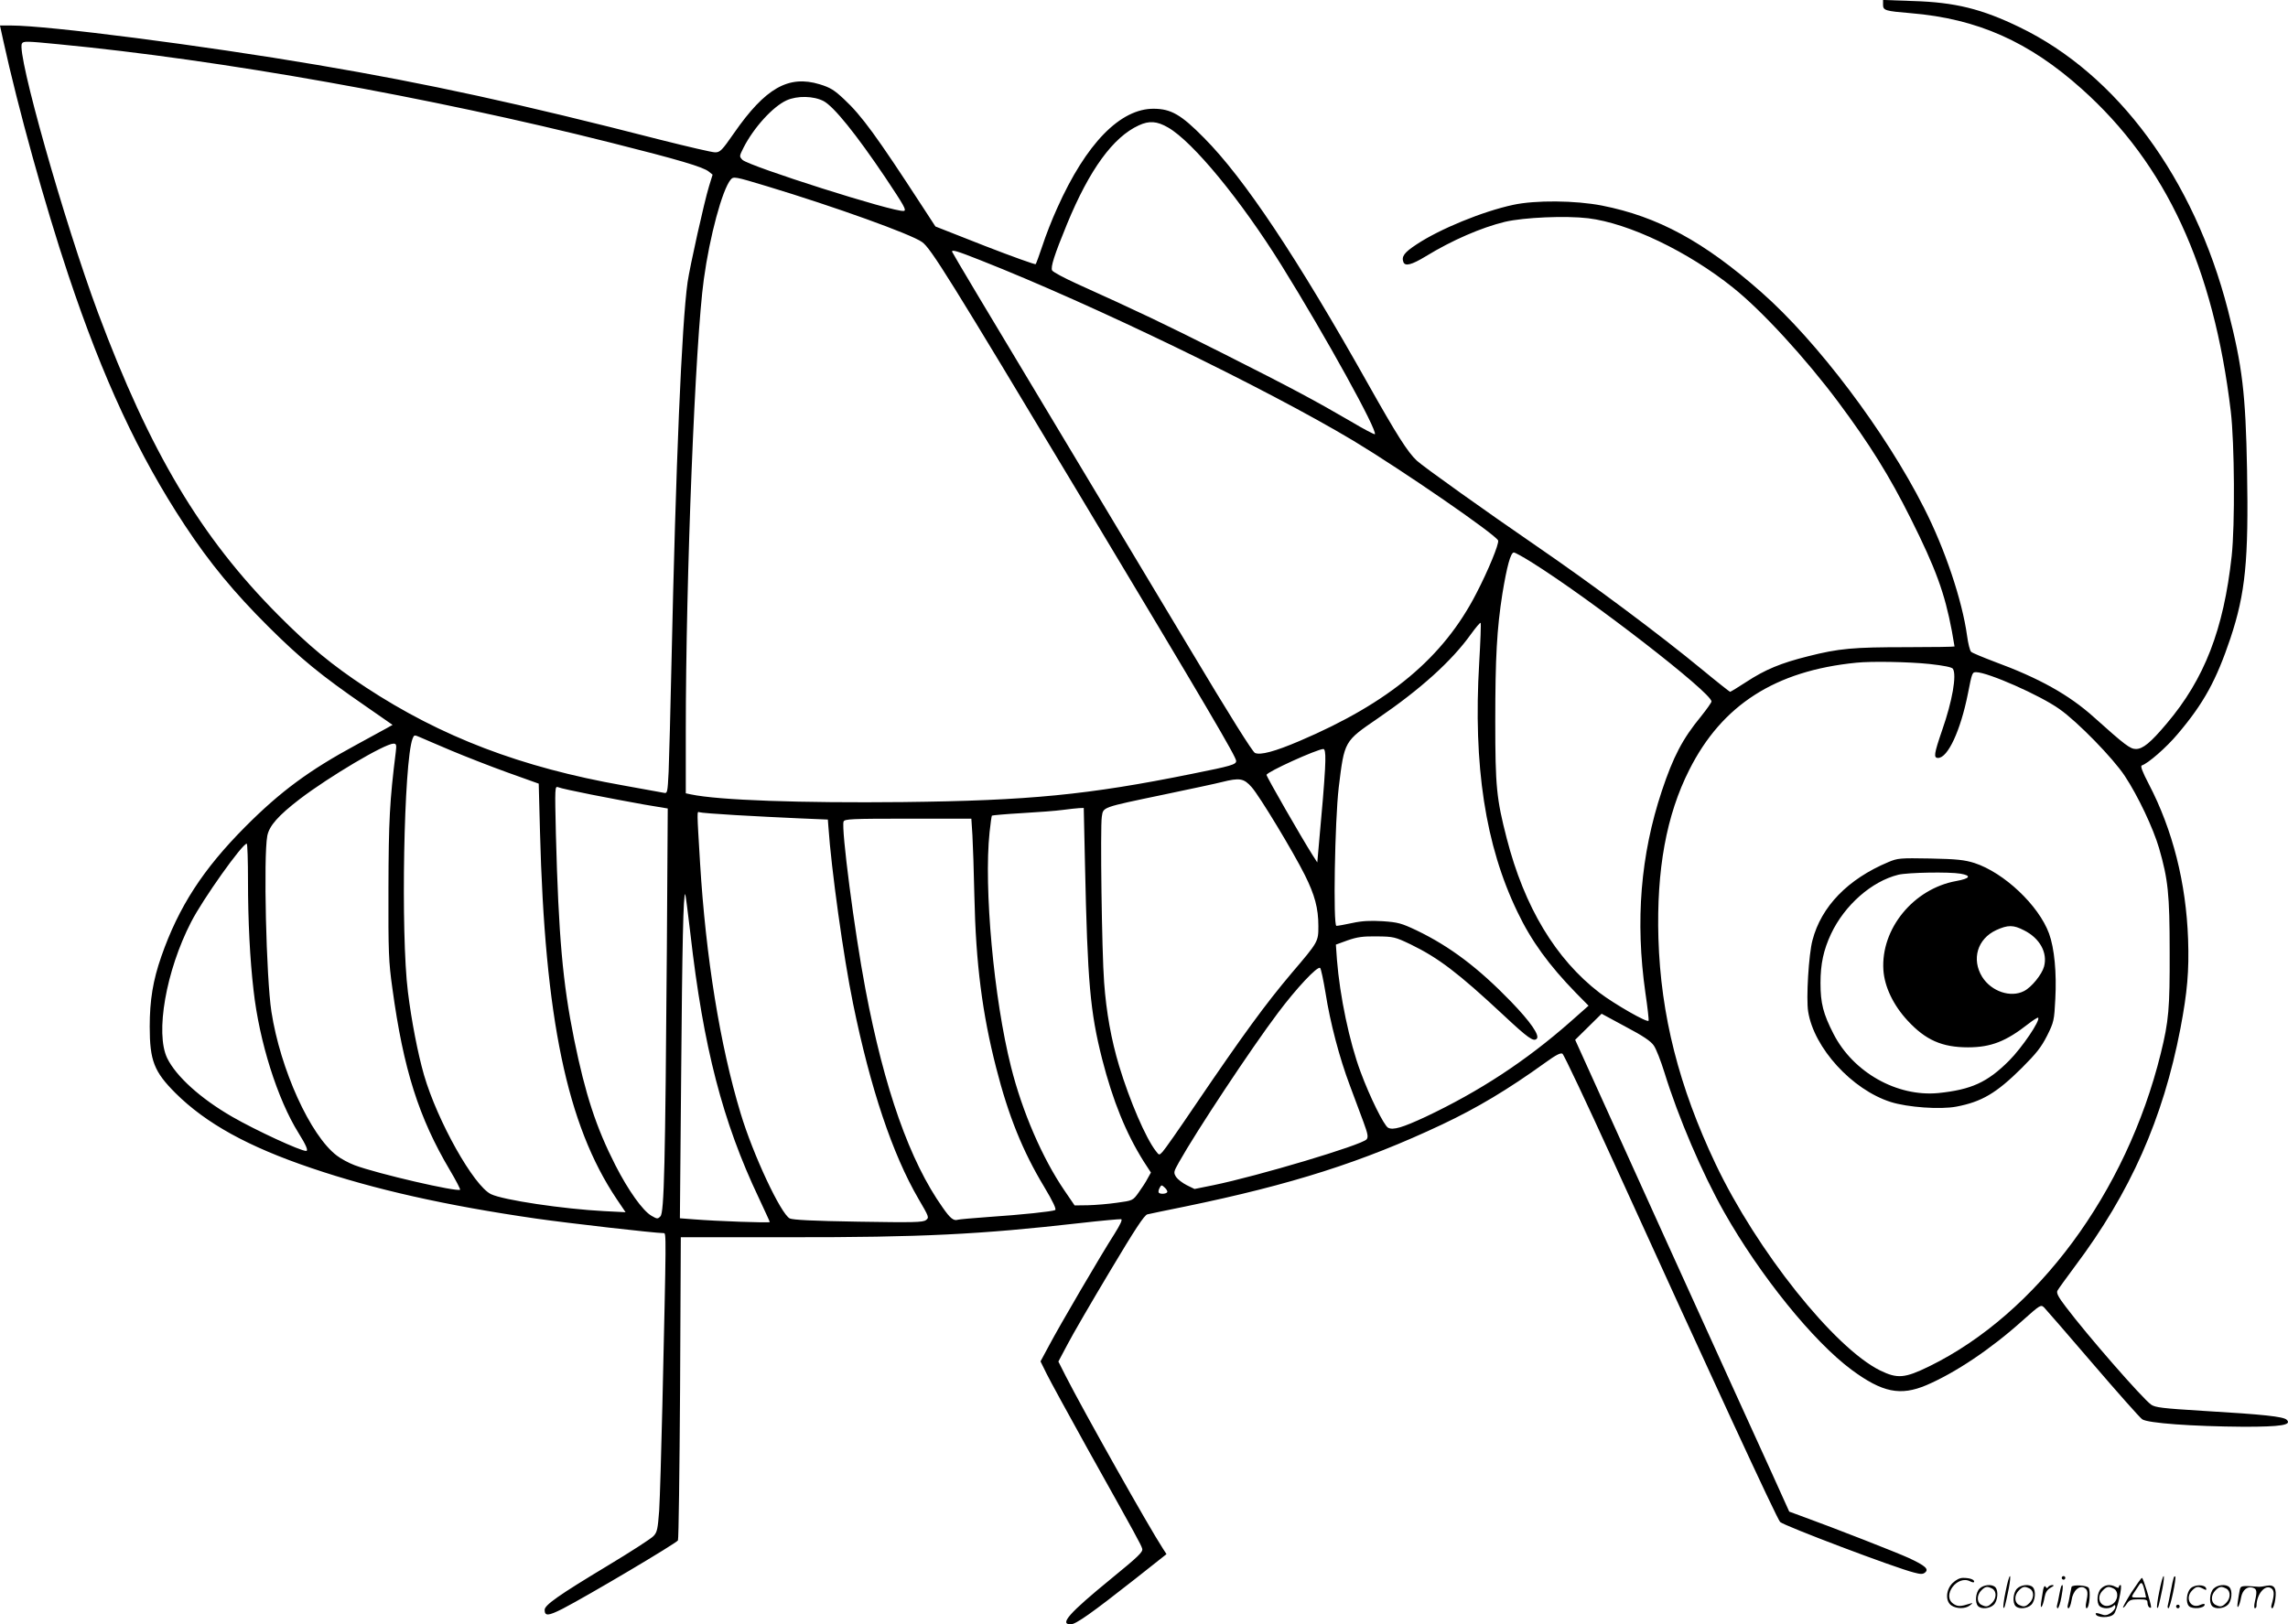 <svg version="1.0" xmlns="http://www.w3.org/2000/svg"
  viewBox="0 0 1280.405 909.277"
 preserveAspectRatio="xMidYMid meet">
<g transform="translate(-0.217,910.277) scale(0.1,-0.1)"
fill="#000000" stroke="none">
<path d="M10540 9077 c0 -33 12 -36 155 -48 373 -31 661 -159 957 -424 472
-422 738 -998 834 -1805 21 -177 24 -636 5 -810 -45 -411 -152 -688 -364 -938
-90 -107 -133 -142 -172 -142 -32 0 -61 22 -235 178 -140 126 -307 219 -560
312 -63 24 -121 48 -127 54 -7 6 -17 47 -23 91 -27 196 -123 484 -241 715
-214 424 -597 932 -911 1208 -320 282 -577 422 -891 484 -149 29 -373 31 -497
4 -172 -37 -410 -135 -540 -221 -70 -46 -86 -68 -74 -100 10 -24 46 -15 125
33 147 90 311 161 443 193 107 25 340 35 466 20 228 -28 558 -186 810 -388
161 -128 406 -395 591 -643 175 -235 285 -412 404 -650 140 -280 190 -417 230
-629 8 -46 15 -85 15 -87 0 -2 -120 -4 -268 -4 -299 0 -379 -7 -552 -51 -152
-38 -239 -74 -346 -144 -46 -30 -87 -55 -90 -55 -2 0 -71 54 -152 121 -246
203 -622 483 -937 699 -274 188 -626 439 -664 474 -51 47 -114 147 -271 426
-398 709 -696 1156 -920 1381 -128 130 -184 162 -280 163 -188 2 -380 -194
-542 -557 -28 -61 -65 -156 -82 -209 -18 -54 -35 -100 -38 -104 -4 -3 -132 43
-284 102 l-277 109 -75 115 c-253 389 -338 506 -436 597 -55 52 -78 66 -137
84 -174 53 -304 -21 -479 -273 -68 -98 -78 -108 -106 -108 -17 0 -154 32 -305
70 -791 203 -1300 314 -1919 419 -640 109 -1509 221 -1716 221 l-62 0 19 -87
c83 -378 232 -916 363 -1308 195 -584 393 -1009 652 -1402 139 -211 277 -378
468 -568 180 -179 293 -272 544 -445 l151 -105 -32 -18 c-18 -10 -95 -52 -172
-94 -261 -141 -423 -260 -620 -458 -236 -237 -373 -448 -470 -726 -47 -135
-65 -245 -65 -393 0 -190 24 -252 144 -372 171 -170 406 -300 761 -420 350
-119 753 -210 1260 -283 174 -25 663 -81 711 -81 15 0 15 10 -7 -960 -6 -261
-14 -528 -18 -593 -8 -104 -11 -121 -32 -143 -13 -14 -129 -89 -257 -166 -274
-165 -352 -220 -352 -247 0 -36 21 -34 100 6 138 71 639 368 646 383 4 8 9
394 12 856 l4 841 607 0 c738 -1 1071 16 1625 79 121 14 225 23 232 22 9 -2
-5 -31 -37 -82 -74 -115 -308 -515 -365 -623 l-49 -91 34 -69 c18 -37 121
-225 228 -418 280 -501 300 -538 307 -561 6 -18 -20 -43 -173 -168 -236 -193
-292 -256 -227 -256 29 0 120 65 359 253 l177 140 -20 31 c-79 121 -442 766
-543 964 l-42 83 52 98 c28 54 135 238 238 410 139 233 191 312 208 316 12 3
108 23 212 44 596 123 992 249 1437 459 197 93 369 196 576 345 62 45 88 58
98 51 8 -5 135 -274 283 -599 542 -1192 916 -2002 935 -2022 21 -21 641 -256
749 -283 37 -10 50 -10 62 0 23 19 2 38 -90 81 -68 31 -404 163 -610 238 l-60
22 -98 217 c-55 119 -324 713 -600 1320 l-500 1104 74 73 74 73 135 -73 c97
-51 141 -81 157 -105 13 -18 39 -85 59 -149 79 -256 212 -566 335 -784 201
-355 498 -723 714 -883 171 -126 272 -147 418 -85 161 69 359 201 537 361 101
90 103 91 122 73 10 -10 132 -151 271 -313 138 -161 263 -302 277 -312 31 -22
282 -40 570 -42 208 0 269 10 239 39 -18 18 -129 30 -468 50 -229 14 -268 19
-291 35 -50 36 -358 389 -477 547 -43 56 -54 78 -47 91 5 10 49 70 97 135 311
414 494 827 591 1332 39 205 49 323 43 500 -11 315 -86 612 -220 869 -36 69
-48 101 -39 104 35 11 138 101 200 175 147 173 217 302 296 537 84 253 102
434 93 940 -8 431 -26 581 -107 897 -190 737 -619 1319 -1165 1583 -212 103
-362 140 -597 147 l-168 6 0 -26z m-10209 -222 c907 -87 2075 -295 3090 -551
378 -95 517 -136 548 -162 l21 -17 -20 -65 c-27 -88 -107 -448 -120 -537 -33
-237 -66 -1022 -90 -2128 -6 -269 -13 -545 -16 -612 -6 -119 -7 -123 -28 -118
-11 2 -113 21 -226 41 -572 101 -1019 272 -1442 550 -188 124 -315 229 -488
403 -434 436 -718 913 -1009 1692 -190 511 -458 1458 -426 1508 8 14 22 14
206 -4z m4280 -318 c58 -31 182 -185 345 -427 106 -159 121 -185 104 -188 -52
-9 -866 250 -903 286 -18 19 -18 20 6 68 57 112 164 230 241 265 60 27 151 25
207 -4z m1928 -148 c139 -80 408 -407 635 -772 248 -399 539 -927 522 -945 -3
-2 -63 29 -133 71 -201 117 -331 187 -718 382 -332 167 -466 231 -818 390 -70
32 -132 65 -137 74 -9 19 11 83 84 261 125 303 257 485 401 551 58 27 102 24
164 -12z m-2244 -329 c377 -114 806 -268 867 -312 49 -34 152 -200 887 -1425
716 -1193 871 -1457 871 -1480 0 -20 -27 -28 -247 -72 -582 -118 -915 -150
-1615 -158 -575 -6 -1034 10 -1190 43 l-28 6 0 351 c0 858 53 2183 101 2527
33 241 103 500 150 557 16 19 22 18 204 -37z m1194 -414 c629 -248 1595 -716
2088 -1011 275 -166 796 -525 809 -558 6 -18 -55 -167 -122 -296 -185 -360
-487 -612 -989 -826 -138 -59 -220 -81 -250 -67 -14 7 -143 212 -365 584 -189
315 -565 943 -836 1394 -272 452 -494 824 -494 828 0 12 25 5 159 -48z m3085
-1691 c335 -210 1006 -730 1006 -779 0 -6 -27 -44 -59 -84 -103 -125 -155
-225 -219 -417 -119 -358 -149 -727 -92 -1129 12 -81 20 -152 18 -157 -5 -14
-191 93 -274 156 -246 189 -421 480 -520 865 -57 222 -64 288 -64 656 0 356 9
517 40 714 25 152 46 230 64 230 7 0 52 -25 100 -55z m-294 -563 c-34 -576 34
-1021 214 -1394 77 -162 177 -299 328 -454 l70 -71 -104 -92 c-248 -218 -506
-387 -808 -530 -129 -60 -182 -76 -210 -61 -23 13 -102 172 -154 313 -62 166
-116 424 -132 627 l-6 85 66 24 c55 19 86 23 164 22 93 -1 101 -3 189 -45 154
-75 264 -158 517 -394 140 -131 170 -152 188 -134 18 18 -34 94 -144 208 -182
188 -340 308 -529 399 -85 40 -103 45 -189 51 -69 4 -115 2 -170 -10 -41 -9
-81 -16 -89 -16 -19 0 -9 589 13 775 32 261 30 257 218 386 240 164 415 322
522 472 27 37 51 66 54 63 3 -3 -1 -104 -8 -224z m2519 -6 c82 -9 126 -18 132
-27 22 -35 -3 -180 -60 -343 -46 -134 -49 -156 -23 -156 55 0 126 154 167 360
23 117 24 120 46 120 65 0 360 -130 467 -207 101 -71 299 -274 365 -374 74
-112 159 -292 192 -405 50 -174 59 -255 59 -579 1 -318 -5 -388 -50 -570 -192
-778 -692 -1454 -1294 -1750 -139 -68 -179 -71 -276 -24 -257 127 -690 670
-921 1156 -205 432 -307 833 -320 1263 -11 384 44 689 173 944 183 363 481
554 934 599 85 9 295 5 409 -7z m-8269 -486 c74 -31 214 -86 311 -121 l176
-63 7 -266 c27 -1050 151 -1644 429 -2059 l50 -74 -119 6 c-230 12 -566 62
-634 95 -97 47 -300 409 -375 667 -35 122 -70 303 -90 465 -41 327 -23 1289
26 1418 9 22 9 22 46 6 21 -9 99 -43 173 -74z m-313 -7 c-34 -271 -40 -386
-41 -763 -1 -358 1 -410 22 -560 62 -455 148 -724 322 -1018 34 -57 59 -106
57 -109 -15 -14 -462 89 -590 137 -32 12 -77 36 -100 54 -148 112 -316 482
-366 806 -29 190 -45 867 -23 984 11 56 61 113 182 206 164 125 474 309 524
310 16 0 18 -6 13 -47z m5202 -50 c0 -38 -10 -180 -23 -318 l-22 -250 -27 42
c-59 93 -257 437 -257 448 0 16 280 143 318 145 8 0 12 -20 11 -67z m-412
-147 c45 -51 232 -361 297 -491 56 -112 76 -187 76 -286 0 -88 0 -88 -150
-264 -146 -173 -269 -341 -540 -740 -89 -132 -171 -249 -182 -260 -19 -20 -19
-20 -38 5 -56 72 -146 281 -205 476 -44 146 -72 301 -84 468 -13 170 -22 868
-13 926 9 56 -6 51 348 125 148 31 294 62 324 70 100 25 123 21 167 -29z
m-3697 -41 c91 -18 224 -43 297 -56 l132 -22 -5 -786 c-9 -1211 -15 -1477 -36
-1497 -15 -16 -19 -15 -50 3 -49 28 -130 142 -202 283 -108 212 -168 396 -231
705 -64 316 -87 577 -102 1149 -6 263 -6 269 13 262 10 -5 93 -23 184 -41z
m2764 -392 c14 -659 29 -825 96 -1089 60 -234 133 -414 232 -572 l41 -63 -19
-34 c-9 -18 -32 -53 -50 -78 -32 -45 -33 -45 -121 -57 -48 -7 -121 -13 -162
-14 l-75 -1 -58 85 c-122 179 -235 439 -298 691 -96 379 -153 1003 -120 1313
5 48 11 90 13 93 3 2 79 9 168 14 90 5 193 13 229 18 36 5 77 9 91 10 l26 1 7
-317z m-1957 277 c103 -6 262 -14 353 -18 l165 -7 3 -40 c16 -235 84 -727 138
-990 97 -475 221 -844 366 -1093 59 -101 61 -105 42 -119 -16 -13 -70 -14
-378 -9 -255 4 -366 10 -384 18 -50 25 -206 358 -275 588 -116 383 -195 875
-227 1400 -18 300 -18 291 -4 286 7 -3 98 -10 201 -16z m1327 -112 c3 -51 8
-205 11 -343 8 -375 44 -656 122 -960 68 -267 148 -466 268 -665 51 -85 70
-127 62 -131 -16 -8 -184 -26 -377 -39 -85 -6 -161 -13 -167 -15 -24 -8 -43 7
-86 69 -183 258 -326 662 -432 1223 -61 321 -136 899 -122 937 6 14 41 16 361
16 l354 0 6 -92z m-4054 -260 c0 -217 11 -437 31 -608 32 -288 134 -611 252
-800 42 -67 56 -100 42 -100 -32 0 -279 114 -413 191 -177 102 -314 226 -364
328 -68 140 -7 490 134 763 65 127 286 438 311 438 4 0 7 -96 7 -212z m2476
-294 c72 -632 180 -1051 383 -1478 33 -71 61 -131 61 -134 0 -6 -299 5 -424
15 l-79 6 7 796 c6 733 12 1028 23 1018 2 -3 15 -103 29 -223z m3554 -329 c26
-167 78 -364 136 -518 25 -67 59 -159 76 -204 25 -68 28 -85 18 -98 -26 -32
-610 -206 -859 -257 l-104 -21 -43 21 c-24 12 -51 33 -60 46 -15 25 -15 28 16
83 97 173 402 634 554 836 101 135 222 265 236 251 5 -5 18 -67 30 -139z
m-886 -1116 c-6 -10 -38 -12 -47 -3 -3 4 -2 15 4 26 10 19 12 19 30 2 10 -9
16 -21 13 -25z M10570 4277 c-227 -95 -376 -249 -425 -438 -21 -78 -36 -327
-24 -399 32 -203 245 -437 462 -506 95 -30 277 -43 367 -26 142 27 224 75 366
216 82 82 109 116 142 181 38 76 40 86 46 205 8 147 -5 285 -35 367 -58 158
-252 341 -418 395 -55 17 -96 22 -246 25 -171 3 -183 2 -235 -20z m404 -65
c63 -11 53 -27 -24 -41 -239 -43 -423 -267 -408 -498 6 -94 56 -198 136 -284
100 -108 192 -149 337 -149 129 0 213 33 339 132 27 21 51 36 54 34 14 -14
-90 -168 -163 -241 -121 -121 -211 -162 -396 -181 -231 -22 -476 116 -586 331
-58 113 -73 172 -73 285 0 107 17 185 59 275 76 161 227 294 376 331 54 13
285 17 349 6z m355 -317 c88 -44 133 -125 112 -203 -12 -44 -70 -116 -112
-137 -75 -39 -183 -2 -234 79 -61 99 -27 213 78 262 66 30 96 30 156 -1z
M11226 194 c-10 -47 -15 -88 -12 -91 5 -6 9 7 30 110 7 37 10 67 6 67 -4 0
-15 -39 -24 -86z M11540 270 c0 -5 5 -10 10 -10 6 0 10 5 10 10 0 6 -4 10 -10
10 -5 0 -10 -4 -10 -10z M12086 194 c-10 -47 -15 -88 -12 -91 5 -6 9 7 30 110
7 37 10 67 6 67 -4 0 -15 -39 -24 -86z M12166 269 c-3 -8 -10 -41 -16 -74 -6
-33 -14 -68 -16 -77 -3 -10 -1 -18 3 -18 10 0 46 171 38 178 -2 3 -7 -1 -9 -9z
M10929 241 c-38 -38 -41 -101 -7 -125 29 -20 79 -20 104 0 18 14 18 15 1 10
-53 -17 -69 -17 -92 -2 -69 45 21 166 94 126 12 -6 21 -7 21 -1 0 12 -25 21
-62 21 -19 0 -39 -10 -59 -29z M11930 189 c-28 -45 -49 -83 -47 -85 2 -3 12 7
21 21 14 21 24 25 66 25 43 0 50 -3 50 -19 0 -11 5 -23 10 -26 6 -3 10 -3 10
1 0 20 -44 164 -51 164 -4 0 -30 -37 -59 -81z m75 4 l7 -33 -42 0 c-42 0 -42
0 -28 23 8 12 21 32 29 44 15 25 22 18 34 -34z M11080 210 c-22 -22 -27 -79
-8 -98 19 -19 66 -14 88 8 22 22 27 79 8 98 -19 19 -66 14 -88 -8z m71 0 c25
-14 25 -54 -1 -80 -23 -23 -33 -24 -61 -10 -25 14 -25 54 1 80 23 23 33 24 61
10z M11290 210 c-22 -22 -27 -79 -8 -98 19 -19 66 -14 88 8 22 22 27 79 8 98
-19 19 -66 14 -88 -8z m71 0 c25 -14 25 -54 -1 -80 -23 -23 -33 -24 -61 -10
-25 14 -25 54 1 80 23 23 33 24 61 10z M11436 204 c-3 -16 -8 -47 -11 -69 -8
-51 10 -26 19 27 5 27 15 42 34 53 18 10 22 14 10 15 -9 0 -20 -5 -24 -11 -5
-8 -9 -8 -14 1 -5 8 -10 3 -14 -16z M11537 223 c-2 -4 -7 -26 -11 -48 -4 -22
-9 -48 -12 -57 -3 -10 -1 -18 4 -18 4 0 14 28 20 62 11 58 10 81 -1 61z
M11595 220 c-1 -3 -5 -23 -9 -45 -4 -22 -9 -48 -12 -57 -3 -10 -1 -18 4 -18 5
0 13 20 17 45 7 53 44 87 74 68 17 -11 19 -28 8 -80 -4 -18 -3 -33 2 -33 16 0
24 99 11 115 -12 14 -87 18 -95 5z M11760 210 c-22 -22 -27 -79 -8 -98 7 -7
24 -12 38 -12 14 0 31 5 38 12 9 9 12 8 12 -5 0 -9 -12 -24 -26 -34 -21 -13
-32 -15 -55 -6 -16 6 -29 8 -29 3 0 -24 81 -27 102 -2 18 19 50 162 37 162 -5
0 -9 -5 -9 -10 0 -7 -6 -7 -19 0 -30 16 -59 12 -81 -10z m71 0 c29 -16 25 -65
-6 -86 -56 -37 -103 28 -55 76 23 23 33 24 61 10z M12261 211 c-23 -23 -28
-80 -9 -99 19 -19 88 -13 88 9 0 5 -11 4 -24 -2 -54 -25 -89 38 -46 81 23 23
33 24 62 9 16 -9 19 -8 16 3 -8 22 -64 22 -87 -1z M12390 210 c-22 -22 -27
-79 -8 -98 19 -19 66 -14 88 8 22 22 27 79 8 98 -19 19 -66 14 -88 -8z m71 0
c25 -14 25 -54 -1 -80 -23 -23 -33 -24 -61 -10 -25 14 -25 54 1 80 23 23 33
24 61 10z M12536 201 c-3 -14 -8 -44 -11 -66 -8 -51 10 -26 19 27 8 41 35 63
66 53 22 -7 24 -21 11 -77 -5 -22 -5 -38 0 -38 5 0 9 6 9 13 0 68 51 125 85
97 15 -13 15 -35 -1 -92 -3 -10 -1 -18 4 -18 6 0 13 23 17 50 9 63 -5 84 -49
76 -17 -4 -35 -6 -41 -6 -101 8 -104 7 -109 -19z M12180 110 c0 -5 5 -10 10
-10 6 0 10 5 10 10 0 6 -4 10 -10 10 -5 0 -10 -4 -10 -10z"/>
</g>
</svg>
